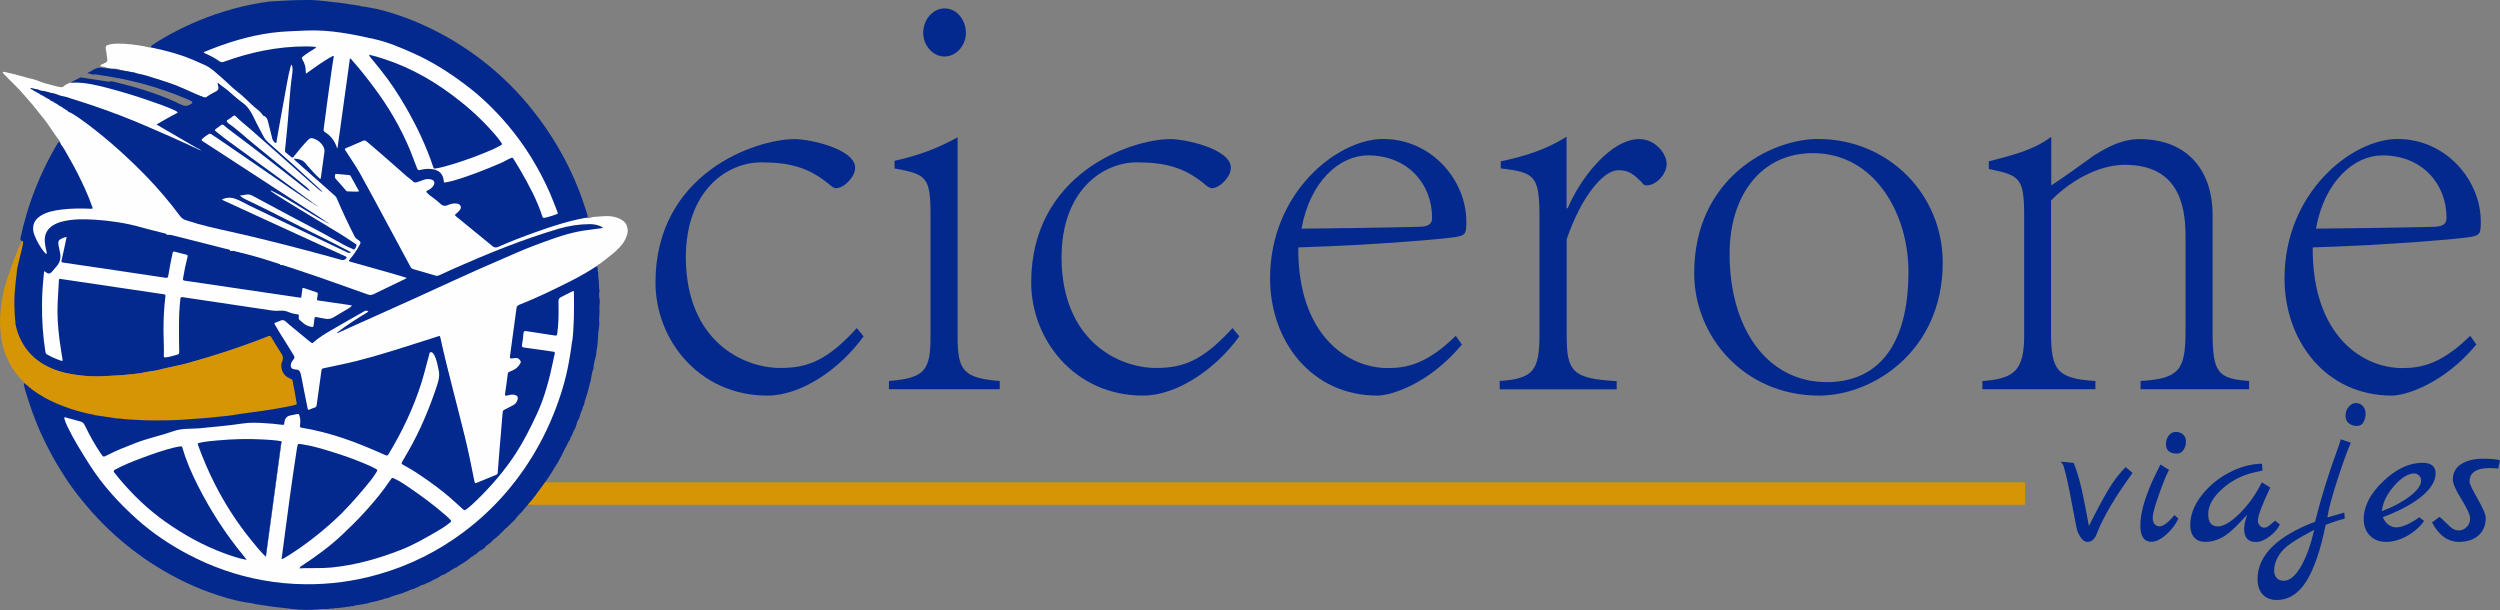 <?xml version="1.0" encoding="UTF-8"?>
<svg id="Layer_2" data-name="Layer 2" xmlns="http://www.w3.org/2000/svg" viewBox="0 0 222.51 54.3">
  <rect x="0" y="0" width="222.51" height="54.3" fill="#808080" stroke="none"/>
  <defs>
    <style>
      .cls-1 {
        fill: #c1d6f6;
      }

      .cls-1, .cls-2, .cls-3, .cls-4, .cls-5, .cls-6, .cls-7, .cls-8 {
        stroke-width: 0px;
      }

      .cls-2 {
        fill: #7e8da8;
      }

      .cls-3 {
        fill: #d69505;
      }

      .cls-4 {
        fill: #fdfefd;
      }

      .cls-5 {
        fill: #04298e;
      }

      .cls-9 {
        isolation: isolate;
      }

      .cls-6 {
        fill: #8388a2;
      }

      .cls-10 {
        fill: none;
        stroke: #d69505;
        stroke-miterlimit: 10;
        stroke-width: 2px;
      }

      .cls-7 {
        fill: #385693;
      }

      .cls-8 {
        fill: #fefefe;
      }
    </style>
  </defs>
  <g id="Layer_3" data-name="Layer 3">
    <g>
      <path class="cls-5" d="M76.86,29.94c-2.1,2.92-5.56,5.27-8.56,5.27-6.11,0-9.96-5-9.96-10.06,0-9.7,8.86-12.77,12.41-12.77,1.35,0,5.36.89,5.36,2.55,0,.83-1,1.82-1.7,1.82-.2,0-.4-.16-.7-.42-1.75-1.41-3.4-1.88-5.96-1.88-3,0-6.71,2.45-6.71,8.5.05,7.46,5.15,9.8,8.41,9.8,2.4,0,4.15-.63,6.81-3.55l.6.73Z"/>
      <path class="cls-5" d="M79.12,33.91c3.2-.26,3.7-.94,3.7-3.96v-10.84c0-3.34-.35-3.6-3.2-4.12v-.68c2.1-.47,3.7-1.04,5.61-2.09v17.73c0,3.02.5,3.7,3.75,3.96v.73h-9.86v-.73ZM85.97,2.94c0,1.09-.85,2.09-1.9,2.09s-1.9-.99-1.9-2.09c0-1.25.9-2.19,1.9-2.19,1.15,0,1.9,1.09,1.9,2.19Z"/>
      <path class="cls-5" d="M110.3,29.94c-2.1,2.92-5.56,5.27-8.56,5.27-6.11,0-9.96-5-9.96-10.06,0-9.7,8.86-12.77,12.41-12.77,1.35,0,5.36.89,5.36,2.55,0,.83-1,1.82-1.7,1.82-.2,0-.4-.16-.7-.42-1.75-1.41-3.4-1.88-5.96-1.88-3,0-6.71,2.45-6.71,8.5.05,7.46,5.15,9.8,8.41,9.8,2.4,0,4.15-.63,6.81-3.55l.6.73Z"/>
      <path class="cls-5" d="M130.11,30.67c-2.95,3.55-6.36,4.54-7.51,4.54-5.91,0-9.56-4.9-9.56-10.43,0-7.66,6.01-12.41,10.06-12.41,4.3,0,7.41,3.65,7.41,7.35,0,1.04-.05,1.2-.85,1.36-.8.16-7.21.73-14.11.94-.05,7.92,4.5,10.74,7.96,10.74,1.7,0,3.5-.36,6.06-2.87l.55.78ZM115.85,20.35c1.15,0,8.21-.1,10.36-.16,1.25,0,1.25-.52,1.25-.83,0-2.92-2.1-5.53-5.71-5.53-2.5,0-5.15,2.29-5.91,6.52Z"/>
      <path class="cls-5" d="M133.47,33.91c3.05-.21,3.55-.94,3.55-4.22v-10.22c0-3.81-.35-4.12-3.45-4.48v-.63c2.05-.42,4.05-1.04,5.86-2.19v6.36h.1c1.2-2.82,3.9-6.15,6.36-6.15,1.5,0,2.45,1.36,2.45,2.19,0,.99-1,1.93-1.75,1.93-.2,0-.35-.05-.45-.26-.75-.73-1.15-1.09-2.1-1.09-1.35,0-3.3,2.35-4.6,6.15v8.5c0,3.23.45,3.91,4.45,4.12v.73h-10.41v-.73Z"/>
      <path class="cls-5" d="M172.91,23.38c0,7.87-6.21,11.83-11.01,11.83-6.61,0-11.11-5.21-11.11-10.9,0-8.45,6.81-11.94,11.01-11.94,6.31,0,11.11,4.95,11.11,11ZM153.94,22.59c0,6.67,3.35,11.42,8.66,11.42,4.2,0,7.26-2.82,7.26-9.85,0-5.06-2.95-10.53-8.51-10.53-4.6,0-7.41,3.75-7.41,8.97Z"/>
      <path class="cls-5" d="M176.46,33.91c2.9-.21,3.7-.99,3.7-4.12v-10.48c0-3.49-.35-3.7-3.15-4.27v-.68c2-.52,4-.99,5.56-2.19v4.33c1-.63,2.25-1.56,3.8-2.66,1.4-.89,2.65-1.46,4.05-1.46,4.15,0,6.51,2.66,6.51,6.78v10.37c0,3.65.45,4.17,3.25,4.38v.73h-9.66v-.73c3.4-.21,4-.94,4-4.38v-8.55c0-2.97-.8-6.31-5.41-6.31-2.45,0-5,1.56-6.56,3.18v11.73c0,3.34.5,4.12,3.95,4.33v.73h-10.06v-.73Z"/>
      <path class="cls-5" d="M220.4,30.67c-2.95,3.55-6.36,4.54-7.51,4.54-5.91,0-9.56-4.9-9.56-10.43,0-7.66,6.01-12.41,10.06-12.41,4.3,0,7.41,3.65,7.41,7.35,0,1.04-.05,1.2-.85,1.36-.8.16-7.21.73-14.11.94-.05,7.92,4.5,10.74,7.96,10.74,1.7,0,3.5-.36,6.06-2.87l.55.78ZM206.14,20.35c1.15,0,8.21-.1,10.36-.16,1.25,0,1.25-.52,1.25-.83,0-2.92-2.1-5.53-5.71-5.53-2.5,0-5.15,2.29-5.91,6.52Z"/>
    </g>
    <g>
      <g class="cls-9">
        <path class="cls-5" d="M189.21,41.59l.6.5c-1.57,2.16-2.64,3.97-3.19,5.42-.19.48-.46.72-.82.72-.22,0-.42-.12-.59-.37-.17-.25-.28-.47-.34-.68-.05-.2-.14-.63-.26-1.29-.12-.66-.25-1.34-.39-2.05-.14-.71-.26-1.24-.35-1.6s-.15-.58-.18-.7c-.03-.11-.08-.21-.15-.29-.07-.08-.11-.13-.12-.16l1.15.11c.34.88.61,1.83.82,2.86.05.21.13.63.25,1.27.12.64.21,1.13.28,1.49.65-1.31,1.22-2.38,1.71-3.2.49-.82,1.01-1.51,1.57-2.05Z"/>
        <path class="cls-5" d="M193.54,45.84l.35.32c-.28.57-.66,1.05-1.13,1.46-.47.4-.89.6-1.27.6-.66,0-.99-.48-.99-1.45,0-1.2.47-2.76,1.42-4.69.21-.42.34-.67.37-.74l.76.48c-.25.47-.55,1.22-.91,2.24-.36,1.03-.54,1.69-.54,1.98s.06.5.18.62c.12.12.26.19.43.19.32,0,.76-.33,1.33-1ZM193.77,40.37c-.66,0-.99-.28-.99-.83,0-.31.08-.57.25-.78.17-.21.38-.32.64-.32s.47.08.64.24c.17.16.25.37.25.63s-.07.5-.21.72c-.14.22-.33.33-.57.33Z"/>
        <path class="cls-5" d="M202.51,46.36l.41.32c-.17.37-.47.72-.91,1.06-.44.33-.85.5-1.22.5-.7,0-1.05-.38-1.05-1.15,0-.36.09-.79.27-1.28l-.66.7c-.64.68-1.19,1.14-1.66,1.37-.47.24-.93.35-1.38.35s-.79-.13-1.02-.4c-.23-.27-.35-.63-.35-1.1,0-.87.32-1.72.96-2.57.64-.85,1.45-1.54,2.45-2.07.99-.53,1.99-.8,2.98-.82l.04.61-.75.17c-1.08.25-2.03.74-2.85,1.48-.82.74-1.23,1.48-1.23,2.22s.28,1.1.85,1.1c.53,0,1.19-.39,1.97-1.17.78-.78,1.43-1.69,1.95-2.75l.75.46c-.73,1.55-1.1,2.53-1.1,2.95,0,.17.06.32.17.44.11.12.22.18.34.18s.19,0,.22-.02c.04-.01.07-.03.11-.05.04-.02.08-.05.13-.08.05-.04.1-.07.14-.11.04-.04.11-.09.2-.17.09-.07.17-.14.23-.19Z"/>
        <path class="cls-5" d="M208.65,45.62c.02.22.04.4.04.54-.63.16-1.19.35-1.7.56-.44,2.2-1.01,3.86-1.7,4.99-.7,1.13-1.59,1.69-2.66,1.69-.53,0-.95-.17-1.25-.5-.3-.33-.45-.79-.45-1.37,0-1.05.44-2.01,1.31-2.87.88-.86,2.15-1.6,3.81-2.22.53-2.11,1.17-4.19,1.92-6.23.22-.62.35-.99.37-1.11l.89.3c-.33.77-.74,1.9-1.22,3.39-.48,1.5-.77,2.58-.86,3.26l1.51-.43ZM205.97,47.16c-1.48.77-2.41,1.37-2.8,1.82-.51.58-.76,1.19-.76,1.82,0,.27.08.49.23.65.15.16.36.24.62.24.53,0,1.04-.42,1.53-1.27.49-.85.88-1.93,1.18-3.26ZM210.55,36.81c0,.27-.06.52-.19.75-.12.24-.33.35-.6.35s-.51-.08-.71-.24c-.2-.16-.29-.39-.29-.68s.09-.55.28-.78c.19-.23.41-.34.65-.34s.45.09.61.27c.17.18.25.4.25.67Z"/>
      </g>
      <g class="cls-9">
        <path class="cls-5" d="M215.34,46.04l.41.33c-.37.53-.87.97-1.51,1.33-.64.35-1.26.53-1.86.53s-1.09-.19-1.45-.56c-.37-.37-.55-.86-.55-1.47,0-1.14.58-2.26,1.73-3.36,1.15-1.1,2.32-1.65,3.5-1.65.78,0,1.17.32,1.17.96s-.41,1.34-1.23,2.02c-.82.68-1.98,1.3-3.47,1.86.11.28.27.51.5.67.22.16.46.24.69.24.51,0,1.2-.3,2.08-.91ZM211.99,45.49c.96-.35,1.78-.78,2.47-1.3.69-.52,1.03-1,1.03-1.43,0-.16-.06-.3-.18-.43-.12-.12-.25-.19-.41-.19-.56,0-1.16.36-1.8,1.09-.64.72-1.01,1.47-1.11,2.25Z"/>
      </g>
      <g class="cls-9">
        <path class="cls-5" d="M222.51,40.98l-.16.72c-.2-.02-.46-.04-.78-.04-1.18,0-1.77.41-1.77,1.22,0,.17.24.68.72,1.52.48.84.72,1.4.72,1.69,0,.67-.22,1.19-.65,1.57-.43.38-1.01.57-1.73.57-.99,0-1.79-.58-2.4-1.73l.67-.5c.17.14.34.3.53.49.19.19.33.32.43.4.22.21.47.32.75.32s.51-.1.71-.31c.2-.2.3-.46.3-.76s-.26-.87-.77-1.7c-.51-.83-.77-1.41-.77-1.74,0-.61.25-1.07.74-1.39.49-.32,1.14-.48,1.93-.48s1.31.05,1.53.15Z"/>
      </g>
    </g>
    <line class="cls-10" x1="24.43" y1="43.93" x2="180.24" y2="43.93"/>
  </g>
  <g id="Layer_1-2" data-name="Layer 1">
    <path class="cls-5" d="M30.04.22l1.91.28c.24.08.5.1.75.14,1.08.17,2.13.48,3.16.85,1.04.37,2.05.82,3.03,1.32.98.5,1.92,1.07,2.84,1.7,1.52,1.04,2.92,2.24,4.2,3.59.72.76,1.39,1.57,2.02,2.41.83,1.11,1.57,2.27,2.23,3.5.45.84.85,1.7,1.21,2.58.33.82.62,1.65.88,2.5.04.14.07.27-.08.35-1.66.31-3.26.83-4.85,1.41-.99.36-1.98.73-2.94,1.17-.25.11-.46.09-.67-.08-.9-.74-1.8-1.47-2.7-2.21-.17-.14-.35-.27-.5-.42-.14-.13-.14-.23,0-.35.11-.09.21-.19.29-.3.15-.2.08-.38-.16-.44-.14-.03-.27-.03-.41,0-.1.02-.21.04-.31.09-.34.17-.63.1-.89-.18-.27-.29-.62-.48-.92-.74-.06-.06-.13-.11-.18-.18-.12-.15-.1-.25.06-.35.15-.09.3-.18.41-.32.08-.1.17-.21.11-.35-.06-.15-.2-.18-.35-.18-.29,0-.55.07-.81.19-.1.04-.2.08-.31.1-.14.01-.27,0-.39-.1-.81-.66-1.57-1.37-2.37-2.05-.57-.49-1.12-.99-1.7-1.46-.11-.09-.21-.1-.35-.05-.42.16-.83.34-1.24.53-.22.1-.22.15-.09.37.42.7.92,1.36,1.31,2.08.63,1.17,1.26,2.34,1.89,3.51.46.86.93,1.72,1.4,2.58.35.64.69,1.28,1.03,1.92.06.11.14.2.26.23.64.17,1.26.38,1.89.56.13.04.25.03.36-.03,1.29-.61,2.59-1.17,3.9-1.71.78-.32,1.57-.63,2.35-.94.9-.34,1.81-.66,2.72-.98.79-.27,1.59-.54,2.41-.7.85-.17,1.71-.31,2.58-.15.17.03.33.09.49.16.07.03.15.08.14.17,0,.1-.1.12-.17.14-.26.05-.52.08-.78.11-1.09.12-2.15.38-3.19.72-1.57.52-3.09,1.16-4.61,1.81-2.4,1.02-4.76,2.11-7.13,3.19-.92.42-1.83.84-2.75,1.25-1.57.71-3.14,1.4-4.71,2.12-.06.03-.12.05-.18.08-.06.03-.13.04-.18-.03-.05-.07,0-.13.06-.17.24-.19.47-.38.72-.55.57-.39,1.15-.77,1.74-1.13-.14.04-.26.11-.38.18-1.1.62-2.21,1.23-3.27,1.91-.3.19-.6.38-.87.62-.14.13-.25.12-.4,0-.71-.57-1.42-1.15-2.12-1.74-.24-.2-.61-.19-.84.02-.08.07-.04.15,0,.22.11.2.23.39.35.58.39.59.75,1.2,1.13,1.79.04.07.07.14.11.21.1.16.09.31-.03.46-.08.1-.16.22-.2.35-.06.21.05.4.25.38.35-.03.56.25.63.56.05.23.09.46.13.69.12.67.27,1.34.39,2.01.06.32.09.32.38.24.25-.07.35-.21.38-.48.11-.91.24-1.82.37-2.73.04-.32.05-.32.35-.4.91-.22,1.82-.39,2.73-.6.72-.17,1.43-.4,2.14-.6,1.21-.33,2.4-.74,3.6-1.12.52-.17,1.04-.33,1.56-.49.26-.08.33-.02.39.26.16.78.36,1.56.55,2.33.31,1.24.62,2.47.94,3.71.25.96.5,1.92.72,2.88.27,1.18.53,2.37.76,3.56.05.27.09.3.33.2.48-.2.96-.42,1.44-.6.11-.04.15-.13.17-.24.05-.34.06-.68.09-1.02.02-.28.03-.56.06-.83.06-.6.1-1.21.15-1.81.05-.54.11-1.08.13-1.63,0-.17.13-.25.25-.31.23-.11.45-.22.68-.34.18-.1.31-.23.38-.42.06-.17.01-.29-.16-.35-.17-.07-.34-.03-.51.01-.43.1-.47.06-.41-.39.07-.49.14-.98.2-1.48.03-.22.1-.36.32-.43.29-.1.55-.25.73-.51.06-.09.14-.18.08-.3-.07-.13-.18-.19-.33-.18-.12,0-.24.03-.36.03-.19,0-.23-.06-.22-.25,0-.05.01-.1.02-.15.18-1.35.37-2.7.55-4.06.03-.26.14-.42.38-.52,1.15-.43,2.26-.98,3.36-1.51,1.01-.48,2-.99,2.96-1.58.17-.1.32-.26.54-.27.12.06.13.19.16.31-.03.12,0,.24.04.35-.02.11,0,.21,0,.32.03.22.06.45.06.67.02.18-.03.36.05.53,0,.02,0,.04,0,.06-.06.27-.04.54.01.81.02.08.02.16.01.24-.04.28-.04.55-.02.83,0,.28-.05.56-.03.84,0,.09.02.18.01.28,0,.19-.06.37-.07.57-.06.28-.02.57-.06.85-.01.23-.04.46-.07.69-.03.08-.06.17-.05.26,0,.14-.03.27-.05.41-.06.3-.17.59-.2.9,0,.09-.02.17-.02.26-.02.06-.05.12-.07.19-.11.28-.1.6-.18.88-.09.3-.16.62-.24.92-.01.04-.03.08-.03.12-.09.28-.19.56-.27.85-.02.06-.02.11-.02.16,0,.02,0,.04-.01.06-.11.14-.15.31-.18.48,0,.02-.02.03-.03.05-.1.16-.12.36-.2.53,0,.03-.02.06-.02.08,0,.11-.09.17-.13.26-.09.17-.1.37-.19.53v.06c-.09.23-.24.42-.3.66,0,.02-.01.04-.02.05-.08.12-.17.25-.19.41,0,.02-.01.04-.02.05-.14.16-.22.36-.31.55,0,.02-.01.03-.02.05-.16.22-.24.49-.38.72,0,.02-.01.04-.01.05-.13.21-.24.44-.36.65-.11.2-.26.38-.37.58,0,.02-.01.03-.02.05-.15.24-.3.49-.46.72-.31.46-.65.89-.97,1.34,0,.02-.02.03-.03.04-.07.13-.16.24-.27.34-.1.21-.28.35-.43.53-.06.07-.1.16-.17.22-.01.01-.02.03-.03.04-.12.1-.22.23-.31.36,0,.01-.02.03-.03.04-.11.16-.28.26-.4.42,0,.01-.02.03-.03.04-.08.08-.17.16-.22.27-.04.06-.09.09-.13.15-.22.17-.39.41-.61.58-.01.01-.02.03-.03.04-.11.06-.2.15-.28.25-.01.01-.02.02-.03.04-.13.12-.28.23-.38.38-.02.02-.03.04-.05.05-.07.02-.13.06-.16.14-.03.05-.09.07-.14.1-.24.17-.41.42-.67.58-.1.06-.2.11-.23.23-.11.1-.23.19-.35.26-.1.03-.19.1-.28.16-.08.09-.15.19-.27.22-.05.03-.09.07-.13.11-.02.02-.04.03-.06.04-.16.06-.29.18-.42.3-.08.08-.19.13-.28.2-.21.12-.41.26-.62.38-.03.03-.05.07-.09.09-.18.06-.34.16-.5.26-.02.02-.04.03-.06.04-.06.02-.1.08-.15.11-.17.02-.26.2-.43.24-.22.04-.38.19-.57.3-.01.01-.03.02-.04.03-.14.05-.28.11-.4.19-.12.07-.24.11-.35.19-.12,0-.21.09-.31.12-.06.03-.11.08-.18.08-.24.03-.41.21-.63.27-.02,0-.03.01-.05.02-.08.03-.14.09-.22.1-.02,0-.03,0-.05.01-.15.05-.3.08-.43.17-.01,0-.03.02-.04.02-.12.03-.24.07-.35.13-.02.02-.04.03-.07.03-.44.14-.88.25-1.31.44-.02,0-.03,0-.05.01-.14.03-.28.04-.4.11-.03.01-.06.02-.1.03-.16.03-.31.07-.46.13-.03,0-.07.01-.1.02-.26.05-.52.1-.77.2-.02,0-.04,0-.05,0-.28.06-.55.09-.83.14-.02,0-.03,0-.05,0-.1.01-.2.04-.29.09-.04,0-.09.02-.13,0-.09-.03-.16.06-.25.05-.04-.01-.09,0-.13,0-.3.07-.61.08-.92.12-.02,0-.03,0-.05.01-.09-.02-.19-.02-.28.03-.02,0-.04,0-.05,0-.15,0-.31,0-.46.04-.02,0-.04,0-.06,0-.24.01-.47-.01-.71.02-.83.1-1.65.07-2.48-.03-.45-.05-.9-.12-1.35-.15l-1.84-.27c-.26-.09-.54-.11-.8-.15-1.14-.18-2.24-.52-3.32-.91-1.84-.67-3.58-1.56-5.24-2.65-1.49-.98-2.88-2.11-4.15-3.38-.68-.68-1.32-1.4-1.93-2.15-.53-.65-1.03-1.32-1.49-2.03-.92-1.41-1.72-2.89-2.39-4.45-.41-.97-.76-1.97-1.07-2.98-.08-.25-.15-.5-.21-.75-.02-.08-.04-.16.04-.22.08-.04.14,0,.21.06.35.28.69.57,1.07.8.57.34,1.15.64,1.76.9.47.2.94.36,1.43.51.12.13.27.09.42.1.39.11.77.23,1.17.28.02,0,.04.01.06.02.08.08.18.11.29.13.53.08,1.06.16,1.59.24.09.01.18.03.26-.03.02-.01.04-.01.06-.02.05,0,.1,0,.14,0,.47.11.96.09,1.44.12.51.03,1.02.07,1.53.04.24-.01.49-.02.73,0,.18.02.37,0,.55,0,.51,0,1.02-.03,1.53-.07.6-.05,1.21-.09,1.81-.14.64-.05,1.28-.11,1.92-.2.49-.07.99-.13,1.48-.21.53-.08,1.06-.16,1.59-.24.89-.13,1.78-.27,2.66-.45.06-.01.12-.03.17-.05.14-.04.18-.12.16-.28-.08-.51-.2-1.02-.28-1.53-.03-.19-.1-.33-.3-.42-.44-.2-.7-.56-.75-1.07-.02-.18,0-.35.07-.51.1-.23.08-.43-.05-.65-.27-.43-.54-.88-.82-1.31-.14-.22-.14-.22-.38-.12-1.19.46-2.39.89-3.6,1.29-1.13.37-2.27.71-3.41,1.03-.69.2-1.41.32-2.11.48-.28.07-.56.16-.85.2-.63.08-1.25.24-1.89.29-.5.04-.99.11-1.49.13-.59.02-1.19.06-1.78.07-.92.01-1.82-.11-2.71-.28-.42-.08-.83-.22-1.23-.38-.53-.21-1.02-.47-1.47-.83-.48-.38-.89-.82-1.21-1.35-.3-.5-.51-1.03-.66-1.6-.03-.1-.02-.21-.05-.31.08-.31.02-.63,0-.94-.01-.36-.02-.71-.03-1.07-.01-.47.05-.94.08-1.41.03-.43.04-.85.06-1.28.04-.49.21-.95.31-1.42.08-.36.19-.71.26-1.07.02-.08,0-.15-.07-.19-.05-.06-.03-.13-.02-.19.15-.7.32-1.39.53-2.08.45-1.54,1.04-3.03,1.75-4.47.31-.62.64-1.23,1-1.83.07-.12.16-.18.29-.12.18.21.34.43.48.67.49.87.99,1.74,1.42,2.65.35.74.68,1.48.96,2.25.01.03.02.06.03.09.08.26.03.33-.23.32-.85-.01-1.69-.03-2.54.08-.51.06-1.01.16-1.49.36-.24.1-.46.24-.65.42-.33.31-.41.73-.29,1.14.17.61.48,1.14.86,1.64.01.02.03.04.07.04.04-.06,0-.13-.01-.19-.06-.24-.09-.48-.09-.72-.02-.62.23-1.09.74-1.41.52-.33,1.09-.46,1.68-.52.96-.1,1.93-.05,2.89.04.66.06,1.31.17,1.97.27.41.06.8.19,1.2.29.43.11.86.22,1.29.32.44.11.86.25,1.3.35.67.15,1.33.32,2,.49.78.2,1.56.39,2.34.6.29.08.58.14.87.21,1.51.39,3.02.76,4.5,1.26,1.09.37,2.18.71,3.27,1.09,1.1.38,2.21.76,3.31,1.15.52.19,1.04.37,1.56.56.13.05.24.04.36-.02.54-.25,1.07-.51,1.61-.77.33-.16.66-.31.99-.48.05-.03.11-.04.16-.11-.25-.11-.51-.17-.76-.24-.78-.24-1.57-.46-2.36-.68-.53-.15-1.06-.31-1.59-.44-.26-.06-.29-.19-.12-.4.3-.37.58-.75.8-1.18.1-.2.1-.26-.09-.39-.3-.2-.43-.53-.57-.84-.45-.94-.91-1.87-1.31-2.84-.08-.19-.22-.31-.36-.43-.72-.64-1.44-1.27-2.16-1.9-.38-.33-.75-.67-1.12-1.02-.03-.03-.07-.07-.1-.1-.04-.05-.08-.11-.05-.18.03-.09.11-.08.18-.08.42,0,.75.19,1.02.52.29.35.61.68.93,1.01.05.05.1.13.18.1.07-.03.06-.11.07-.18.08-.6.15-1.2.25-1.79.08-.44-.08-.76-.4-1.02-.1-.09-.21-.16-.33-.21-.26-.12-.41-.1-.61.12-.37.39-.71.8-1.05,1.22-.36.45-.38.34-.68.09-.49-.41-.4-.31-.36-.88.07-.85.17-1.69.23-2.53.07-.88.13-1.77.21-2.65.04-.46.11-.92.16-1.38.01-.12.03-.23,0-.38-.12.3-.15.6-.21.89-.17.8-.32,1.61-.45,2.43-.09.59-.21,1.17-.31,1.76-.09.49-.17.98-.27,1.46-.04.2-.16.24-.31.11-.13-.11-.23-.26-.26-.43-.08-.41-.23-.81-.3-1.23-.03-.15-.11-.29-.15-.44-.01-.04-.04-.08-.07-.1-.33-.18-.5-.53-.79-.74-.57-.42-1.03-.98-1.59-1.42-.79-.62-1.49-1.34-2.25-1.99-.36-.31-.79-.5-1.22-.7-.78-.36-1.58-.65-2.39-.88-.6-.17-1.2-.32-1.81-.45-.19-.12-.19-.22-.01-.34,1.31-.85,2.69-1.57,4.13-2.16,1-.42,2.03-.76,3.07-1.05,1.06-.29,2.14-.5,3.23-.65C25.17.06,26.35-.01,27.54,0c.53,0,1.06.07,1.58.12.3.03.6.09.9.1h.01Z"/>
    <path class="cls-8" d="M55.76,20.06c.2.41.1.8-.08,1.19-.28.58-.73.99-1.2,1.38-.33.27-.67.52-1,.78-.12.1-.28.14-.38.28-.75.49-1.52.93-2.31,1.33-1.5.75-3,1.49-4.56,2.1-.14.06-.24.13-.26.31-.19,1.43-.38,2.85-.58,4.28-.02.18.02.22.18.19.11-.02.22-.03.34-.04.19-.01.31.1.41.25.08.13-.01.24-.08.34-.21.33-.53.51-.88.63-.11.04-.16.09-.17.22-.07.58-.15,1.17-.24,1.75-.02.15.01.18.15.16.21-.04.41-.11.63-.08.38.07.43.25.27.61-.08.18-.25.29-.41.37-.24.13-.48.25-.72.37-.09.05-.12.11-.13.22-.09,1.11-.19,2.21-.28,3.32-.06.68-.11,1.36-.16,2.04,0,.12-.05.16-.16.21-.56.22-1.11.46-1.66.68-.21.09-.21.08-.26-.14-.26-1.33-.53-2.65-.85-3.96-.34-1.4-.71-2.79-1.06-4.19-.39-1.54-.79-3.08-1.12-4.64-.03-.15-.09-.12-.18-.09-1.04.33-2.07.67-3.11.99-1.85.58-3.7,1.15-5.6,1.54-.5.1-1,.22-1.51.32-.12.02-.16.08-.18.2-.14,1.01-.28,2.03-.42,3.04-.02.15-.07.23-.21.27-.14.04-.28.09-.42.16-.11.05-.16.03-.18-.1-.12-.58-.24-1.16-.35-1.75-.08-.41-.15-.82-.24-1.22-.08-.4-.2-.49-.58-.51-.24-.02-.37-.18-.32-.44.03-.18.14-.33.25-.46.09-.1.09-.19.02-.31-.4-.68-.83-1.34-1.24-2-.16-.26-.31-.52-.46-.77-.06-.1-.04-.15.07-.18.15-.05.29-.1.43-.17.17-.08.32-.06.46.07.57.52,1.19.98,1.77,1.48.16.14.33.27.5.4.06.05.12.07.19,0,.52-.47,1.12-.82,1.72-1.17.94-.55,1.89-1.08,2.83-1.62.13-.07.23-.08.36.04-.97.59-1.92,1.18-2.81,1.88.05.06.09.01.12,0,2.21-.99,4.42-1.98,6.63-2.98,2.52-1.14,5.02-2.32,7.56-3.41,1.1-.47,2.18-.97,3.3-1.39,1.27-.47,2.54-.96,3.88-1.23.64-.13,1.29-.18,1.93-.28.09-.01.18-.03.31-.05-.39-.24-.78-.33-1.19-.33-.95,0-1.87.14-2.79.41-3.16.93-6.21,2.17-9.23,3.5-.47.21-.94.43-1.41.64-.11.05-.22.07-.34.03-.66-.2-1.32-.39-1.98-.58-.11-.03-.17-.09-.23-.19-.79-1.46-1.57-2.93-2.36-4.39-.72-1.33-1.43-2.67-2.17-3.99-.36-.64-.79-1.24-1.18-1.86-.17-.28-.23-.25.12-.4.45-.2.92-.39,1.37-.59.12-.05.2-.03.3.05,1.22,1.02,2.4,2.08,3.6,3.13.18.15.38.27.55.45.1.11.24.09.37.05.21-.07.42-.15.63-.22.19-.07.39-.06.58-.02.32.07.4.3.21.58-.13.19-.31.32-.5.4-.17.07-.12.14-.03.23.16.17.35.31.55.45.22.16.43.33.63.52.18.17.37.22.61.12.23-.1.47-.17.73-.16.08,0,.15.01.23.04.24.09.31.31.16.53-.1.14-.23.26-.36.36-.1.07-.11.12,0,.21,1.09.89,2.19,1.78,3.28,2.68.15.12.3.12.47.05,1.11-.5,2.24-.92,3.38-1.33,1.42-.51,2.85-.97,4.34-1.25.05,0,.09-.01.14-.02.22.12.41-.06.61-.07.69-.03,1.38-.18,2.07.05.38.13.72.31.92.7h0Z"/>
    <path class="cls-8" d="M50.92,30.35c-.24,1.92-.55,3.32-.99,4.68-.58,1.8-1.33,3.52-2.28,5.14-1.65,2.82-3.75,5.2-6.31,7.13-2.33,1.76-4.89,3.03-7.66,3.82-2.13.61-4.29.9-6.5.88-1.28-.01-2.55-.13-3.81-.36-2.31-.42-4.5-1.18-6.59-2.28-1.64-.86-3.18-1.89-4.58-3.14-1.61-1.44-3.07-3.03-4.25-4.89-.7-1.11-1.4-2.22-1.97-3.41-.1-.21-.19-.43-.25-.66-.03-.1,0-.14.1-.11.45.13.9.25,1.35.37.2.05.3.2.39.38.41.86.88,1.69,1.41,2.48.22.32.22.31.55.14.81-.42,1.66-.75,2.51-1.08,1.12-.44,2.29-.67,3.42-1.07.76-.27,1.53-.18,2.3-.25,1.29-.13,2.58-.24,3.86-.43.58-.09,1.15-.07,1.73-.04.6.03,1.19.08,1.78.16.12.02.17-.02.17-.14,0-.04.01-.07.02-.11.04-.33.22-.53.54-.59.2-.04.41-.08.61-.12.1-.02.14.01.17.11.1.3.11.6.06.9-.02.15.03.19.16.21,1.29.21,2.56.55,3.8.97,1.24.42,2.45.94,3.65,1.47.14.06.2.04.28-.1,1.22-2.02,2.23-4.14,2.94-6.41.24-.78.43-1.57.65-2.36.03-.11.02-.27.15-.29.16-.03.24.12.31.24.23.42.3.89.4,1.34.13.57-.04,1.09-.22,1.61-.66,1.95-1.46,3.84-2.48,5.62-.16.29-.34.57-.5.86-.14.24-.14.26.11.39.37.21.75.42,1.1.65,1.17.78,2.31,1.58,3.35,2.54.27.25.55.48.81.73.1.1.18.08.28.01.35-.25.66-.55.97-.85,1.28-1.25,2.45-2.6,3.44-4.12.72-1.11,1.31-2.29,1.87-3.49.7-1.51,1.12-3.11,1.46-4.74.05-.22.08-.44.14-.65.03-.14,0-.17-.13-.19-.87-.12-1.74-.26-2.61-.37-.16-.02-.19-.08-.17-.23.06-.34.1-.69.13-1.03.02-.18.07-.22.24-.2.85.14,1.7.25,2.55.39.16.03.2-.02.22-.18.11-.85.13-1.71.11-2.56-.02-.57-.01-.57.48-.81.25-.13.51-.25.76-.38.11-.06.13-.03.13.09.03,1.6,0,3.2-.14,4.31h0Z"/>
    <path class="cls-8" d="M5.4,12.81c-.02-.13-.07-.25-.15-.35-.37-.46-.68-.97-1.02-1.45-.36-.51-.78-.97-1.15-1.46-.3-.39-.64-.73-.95-1.11-.26-.31-.53-.6-.82-.88-.34-.32-.66-.66-.99-1-.03-.03-.09-.06-.06-.12.03-.06.09-.05.14-.04.61.13,1.21.28,1.8.46.35.11.72.16,1.07.29.34.13.69.27,1.03.34.38.09.75.23,1.14.27.05,0,.11,0,.15-.03.28-.22.58-.39.93-.41.02-.09.09-.1.17-.1.48.02.96.04,1.44.16.4.1.81.17,1.21.26.56.13,1.11.29,1.66.45,1.21.35,2.41.76,3.6,1.19.31.11.61.24.92.37.07.03.14.07.2.12.19.14.19.26-.01.37-.46.25-.91.51-1.37.77-.06.03-.14.04-.14.12,0,.09.09.11.14.15.86.5,1.72,1,2.58,1.49.16.09.31.21.47.3.06.03.12.07.12.15,0,.05-.04.07-.09.08-.07.03-.13,0-.19-.03-.98-.46-1.96-.9-2.95-1.33-1.51-.66-3.02-1.31-4.58-1.87-.99-.35-1.98-.69-2.97-1.01-.18-.06-.37-.1-.55-.17-.15-.07-.31-.11-.47-.14-.21-.07-.42-.1-.62-.19-.16-.12-.33-.16-.52-.14-.02,0-.04,0-.06-.02-.2-.08-.4-.12-.61-.15-.16-.06-.33-.05-.49-.12-.11-.05-.22-.05-.34-.08-.06-.02-.12-.05-.18-.07-.02-.01,0,0-.01,0h0c.23.12.47.23.68.38.06.1.15.14.26.14.18.12.38.22.57.33.06.12.16.19.29.17.13.06.24.15.37.22.11.15.25.26.43.28.02,0,.03.02.05.03.07.08.14.18.26.17.08.06.17.11.24.19.05.19.21.12.33.15.77.46,1.48,1.01,2.18,1.56.84.66,1.65,1.35,2.44,2.08,1.12,1.03,2.22,2.1,3.23,3.25.65.75,1.29,1.52,1.87,2.33.1.13.21.23.37.28.8.23,1.58.52,2.39.69.88.18,1.76.39,2.64.6.76.18,1.52.36,2.28.54.77.18,1.53.39,2.29.58.72.18,1.43.39,2.15.56.54.13,1.07.3,1.61.44.21.05.42.11.62.17.05.02.11.02.16-.01.06-.04.08-.09.02-.15-.05-.05-.11-.07-.17-.09-1.5-.69-2.99-1.38-4.49-2.06-1.27-.58-2.53-1.16-3.8-1.74-.73-.33-1.46-.67-2.2-1-.02,0-.04-.02-.06-.03-.08-.05-.18-.08-.16-.2.01-.12.11-.15.2-.18.35-.12.7-.07,1.04.04.4.13.76.35,1.14.54.68.34,1.37.66,2.06.99.77.37,1.55.74,2.33,1.11,1.1.52,2.19,1.05,3.29,1.57.37.18.75.34,1.12.54-1.02-.54-2.06-1.05-3.09-1.56-.56-.27-1.11-.55-1.66-.83-1.33-.66-2.65-1.35-3.99-1.99-.21-.1-.43-.18-.63-.31-.04-.02-.07-.04-.11-.07-.06-.06-.12-.11-.09-.21.03-.08.1-.1.17-.12.47-.13.89-.02,1.3.22,1.09.62,2.21,1.18,3.31,1.78,1.25.68,2.52,1.31,3.75,2.02.42.24.85.48,1.29.68.04.02.09.04.13.06.1.04.19.05.25-.07.06-.11,0-.19-.09-.25-.2-.15-.41-.29-.61-.42-1.02-.65-2.05-1.26-3.08-1.89-1.11-.67-2.22-1.34-3.31-2.04-.12-.07-.23-.15-.34-.24-.05-.04-.1-.1-.06-.18s.11-.07.17-.05c.19.07.36.16.54.25,1.06.59,2.1,1.23,3.13,1.88.32.2.65.4.97.59.09.07.2.12.3.18-.08-.05-.16-.09-.25-.14-.62-.39-1.25-.77-1.87-1.17-.76-.48-1.51-.98-2.26-1.46-1.34-.87-2.68-1.74-4.02-2.61-.9-.59-1.8-1.17-2.7-1.76-.24-.16-.25-.28-.04-.47.13-.12.28-.23.44-.32.15-.09.29-.09.44,0,.33.21.65.42.97.64,1.08.73,2.16,1.49,3.23,2.24,1.22.84,2.44,1.67,3.64,2.53.31.22.63.45.94.67.15.12.32.21.43.31-.09-.09-.24-.17-.38-.27-1.45-1.03-2.91-2.06-4.35-3.11-.89-.65-1.79-1.29-2.68-1.95-.51-.37-1.02-.74-1.5-1.15-.2-.17-.19-.27,0-.44.14-.12.31-.22.46-.32.09-.06.17-.05.25.01.62.49,1.26.97,1.89,1.44.51.38,1.02.76,1.51,1.16,1.17.95,2.39,1.81,3.55,2.77.16.13.33.26.5.39-1.05-.84-2.09-1.7-3.14-2.55-.97-.78-1.93-1.57-2.86-2.38-.32-.28-.64-.56-1-.78-.05-.03-.09-.07-.12-.11-.18-.18-.17-.31.04-.46.13-.09.25-.19.38-.28.15-.1.26-.11.39.02.89.85,1.87,1.58,2.76,2.42.61.57,1.25,1.11,1.87,1.67.87.79,1.75,1.56,2.61,2.36.06.05.12.1.18.15-.71-.65-1.43-1.29-2.15-1.94-.86-.77-1.71-1.54-2.58-2.3-.25-.22-.4-.51-.54-.8-.32-.66-.67-1.3-1.01-1.95-.16-.32-.46-.53-.73-.75-.32-.26-.65-.5-.95-.79-.3-.3-.68-.5-.98-.79-.04.03-.04.05-.04.07.09.31-.07.47-.31.6-.27.15-.54.3-.79.46-.11.07-.21.04-.31,0-.52-.18-1.01-.42-1.51-.64-.83-.38-1.69-.69-2.56-.96-.32-.1-.64-.2-.96-.29-.21-.07-.41-.12-.63-.15-.08-.03-.16-.04-.25-.06-.21-.1-.44-.13-.67-.15-.15-.05-.3-.06-.45-.09-.26-.04-.5-.16-.76-.19-.21-.02-.43.02-.64-.02-.08-.02-.16-.02-.21-.11-.12-.02-.25-.04-.37-.06-.05,0-.12,0-.13-.07,0-.07.06-.1.12-.12.12-.03.23-.11.34-.16.14-.07.17-.18.15-.32-.05-.26-.06-.53-.12-.79-.07-.34,0-.43.31-.5.25-.06.5-.08.76-.08.81,0,1.6.1,2.39.25.23.04.45.12.68.12,1.38.29,2.74.66,4.03,1.26.21.1.43.19.64.28.58.26,1.02.73,1.5,1.13.47.4.89.86,1.38,1.23.54.4.99.91,1.5,1.35.27.23.57.43.77.75,0,.01.02.03.04.04.42.14.41.54.51.88.11.39.2.79.3,1.19.01.04.03.08.05.12.07.1.14.25.26.23.11-.02.07-.19.09-.29.31-1.72.61-3.44.93-5.16.08-.46.18-.91.3-1.36.01-.05.03-.09.05-.15.07.06.09.13.1.2.03.18.03.36,0,.54-.24,1.64-.3,3.3-.46,4.95-.06.63-.12,1.26-.19,1.89-.01.12,0,.2.1.27.15.12.3.24.45.37.09.08.14.07.21-.02.42-.52.83-1.03,1.3-1.51.14-.14.27-.18.45-.12.38.12.68.35.89.71.09.16.13.33.1.52-.1.75-.21,1.5-.31,2.25-.02.16-.07.12-.15.05-.35-.32-.66-.68-.98-1.03-.06-.07-.13-.13-.18-.21-.27-.39-.66-.47-1.11-.5.1.17.24.26.36.37,1.11.99,2.22,1.98,3.33,2.96.08.07.12.14.16.24.48,1.15,1.02,2.27,1.58,3.38.09.18.26.25.4.36.12.1.15.17.07.32-.26.49-.56.95-.92,1.36-.1.11-.08.15.05.19,1.27.35,2.53.71,3.8,1.07.41.12.81.24,1.23.37-.14.12-.29.16-.42.23-.84.41-1.69.81-2.53,1.22-.17.09-.32.09-.51.03-1.4-.5-2.8-1-4.2-1.49-1.51-.52-3.03-1.02-4.55-1.51-1.05-.34-2.12-.62-3.2-.89-1.59-.4-3.17-.81-4.76-1.21-1.16-.3-2.34-.56-3.49-.89-1.36-.38-2.73-.58-4.13-.67-.95-.06-1.91-.07-2.84.16-.28.07-.55.17-.8.31-.57.34-.84.84-.78,1.53.02.24.06.47.12.7.03.11.07.22.03.36-.11-.05-.18-.14-.24-.22-.36-.45-.63-.95-.84-1.48-.27-.7-.06-1.33.56-1.71.57-.35,1.21-.47,1.86-.55.87-.11,1.75-.11,2.62-.07.21.01.14-.1.1-.2-.36-1.03-.82-2.01-1.31-2.98-.35-.7-.75-1.37-1.13-2.05-.12-.21-.27-.41-.41-.61h0Z"/>
    <path class="cls-3" d="M2.24,34.16c-.12-.18-.29-.31-.43-.47-.67-.75-1.17-1.61-1.47-2.58-.21-.69-.3-1.4-.33-2.13-.04-.97.1-1.93.28-2.87.11-.58.29-1.14.49-1.69.17-.48.33-.96.51-1.43.17-.46.36-.91.57-1.34.03-.07.06-.14.07-.21.15,0,.13.11.12.21-.05.38-.17.73-.25,1.1-.1.46-.24.91-.3,1.37-.01.34-.08.67-.11,1.01-.06.68-.13,1.36-.11,2.05.02.52.03,1.05.1,1.57,0,.04-.01.07,0,.11.11.55.29,1.07.56,1.56.49.91,1.19,1.59,2.08,2.08.76.42,1.58.67,2.42.81.64.11,1.28.17,1.92.19.48.01.97,0,1.45-.05.41-.04.82-.03,1.22-.07.68-.08,1.36-.11,2.02-.27.32-.08.66-.08.99-.17.74-.19,1.5-.33,2.24-.51.71-.18,1.42-.39,2.13-.6.89-.27,1.78-.55,2.66-.85.94-.33,1.89-.66,2.81-1.05.13-.06.2-.04.27.09.29.49.59.98.9,1.46.16.24.17.48.06.71-.24.48.09,1.22.54,1.42.09.04.17.08.26.12.17.08.15.28.18.43.09.42.16.84.23,1.26.03.16.06.32.09.48.02.1-.05.11-.13.13-.4.12-.81.18-1.22.26-.55.1-1.1.19-1.65.27-.63.1-1.27.17-1.9.26-.39.06-.78.13-1.17.18-.33.04-.66.07-.98.1-.38.04-.75.08-1.13.11-.37.03-.74.06-1.11.08-.42.03-.84.07-1.27.09-.33.02-.66.02-.99.03-.44,0-.88,0-1.31.01-.2,0-.41,0-.61-.01-.79-.05-1.58-.05-2.37-.17-.06.03-.12.01-.18,0l-1.94-.29c-.06,0-.12-.02-.17-.06-.4-.04-.78-.18-1.18-.26-.14-.06-.3-.06-.43-.13-.37-.09-.73-.24-1.09-.37-.3-.11-.59-.24-.88-.37-.48-.22-.94-.48-1.39-.77-.34-.23-.67-.47-.97-.76-.02-.02-.06-.03-.1-.04h0Z"/>
    <path class="cls-8" d="M27.23,6.6c-.02-.35-.02-.68-.16-.99-.03-.07-.06-.14-.1-.2-.15-.27-.15-.27.08-.45.26-.2.54-.39.83-.55.09-.05.18-.11.27-.23-.32-.04-.62-.05-.91-.05-2.52,0-4.95.51-7.32,1.37-.16.06-.27.04-.41-.06-.4-.29-.83-.5-1.28-.7-.03-.01-.06-.03-.1-.05.04-.09.12-.09.18-.12,1.89-.78,3.84-1.38,5.87-1.65,1.02-.14,2.04-.15,3.07-.2,2.07-.09,4.08.31,6.07.76,1.22.27,2.38.77,3.52,1.28,1.65.74,3.17,1.71,4.62,2.81,1.39,1.04,2.62,2.25,3.75,3.58,1.53,1.81,2.76,3.83,3.73,6.02.25.57.46,1.16.69,1.74.03.08.02.11-.05.14-.37.13-.73.26-1.11.34-.09.02-.16,0-.19-.1-.47-1.47-1.2-2.81-1.96-4.13-.2-.35-.42-.69-.63-1.04-.06-.1-.12-.09-.2-.06-.31.12-.58.31-.89.44-1.42.61-2.84,1.18-4.32,1.6-.21.06-.43.09-.65.14-.07.01-.13.01-.13-.09-.07-.9-.71-1.13-1.41-1.12-.25,0-.49.05-.73.1-.12.03-.18-.01-.23-.13-.22-.53-.4-1.07-.62-1.61-.83-1.99-1.9-3.84-3.18-5.55-.65-.87-1.31-1.72-2.03-2.52-.04-.04-.07-.13-.13-.1-.06.02-.04.11-.05.17-.35,2.55-.7,5.1-1.06,7.65,0,.06-.01.11-.05.17-.03-.08-.05-.15-.08-.23-.2-.52-.53-.92-.99-1.21-.12-.08-.15-.15-.13-.3.24-1.77.46-3.54.72-5.31.05-.34.11-.69.16-1.03,0-.05.05-.1,0-.14-.04-.03-.09.01-.13.03-.44.23-.86.51-1.27.79-.35.24-.7.49-1.06.75h0Z"/>
    <path class="cls-8" d="M31.3,27.21c-.08.12-.18.19-.28.24-.44.27-.89.53-1.33.79-.23.14-.47.18-.72.13-.27-.05-.54-.09-.81-.15-.12-.02-.16.01-.17.13-.02.21-.06.42-.08.63-.01.1-.05.14-.15.12-.29-.05-.55-.15-.78-.35-.07-.06-.14-.14-.22-.19-.15-.1-.21-.22-.17-.4.03-.12,0-.18-.14-.19-.29-.03-.56-.1-.83-.22-.28-.12-.59-.11-.88-.09-.19.01-.38,0-.57-.03-2.63-.39-5.27-.78-7.9-1.18-.15-.02-.2,0-.22.17-.09.8-.12,1.61-.12,2.41,0,.76,0,1.52.02,2.29,0,.15-.04.21-.19.25-.34.09-.67.21-1.03.24-.1,0-.16,0-.15-.13.03-.76-.03-1.52-.03-2.29,0-1.01.05-2.01.17-3.01.02-.15-.03-.17-.15-.19-3.05-.45-6.11-.9-9.16-1.36-.14-.02-.17,0-.17.15-.03.65-.08,1.3-.11,1.95-.05,1.07.02,2.13.15,3.19.08.61.18,1.23.28,1.84.02.13.03.2-.14.14-.43-.14-.84-.33-1.23-.55-.09-.05-.14-.13-.15-.23-.22-1.39-.31-2.78-.3-4.19,0-.94.07-1.88.17-2.82,0-.05-.01-.13.04-.15.06-.03.09.04.13.07.2.16.38.15.54-.04.15-.18.3-.36.45-.53.27-.32.35-.69.29-1.09-.04-.24-.1-.48-.15-.73-.06-.37,0-.49.33-.63.12-.05.24-.11.39-.11-.09.41-.17.82-.26,1.22-.06.28-.12.57-.19.85-.04.14,0,.18.14.2,1.54.22,3.07.45,4.61.68s2.99.44,4.48.67c.18.03.24,0,.27-.2.1-.67.24-1.33.38-1.99.03-.13.07-.17.2-.13.32.09.65.18.97.25.17.03.2.1.15.26-.16.62-.29,1.24-.39,1.87-.02.13,0,.18.14.2,3.37.49,6.75.99,10.12,1.49.3.05.25.06.29-.22.03-.17.05-.34.07-.52,0-.1.05-.12.14-.09.38.13.76.26,1.14.38.09.03.1.08.09.17-.02.13-.03.26-.06.39-.03.12.02.16.13.17.95.13,1.89.27,2.84.41.03,0,.06.01.11.02h0Z"/>
    <path class="cls-4" d="M31.96,17.04c-.38.04-.71,0-1.05-.01-.07,0-.1-.06-.14-.1-.29-.33-.58-.68-.88-1-.11-.12-.09-.24-.06-.38.01-.08.07-.07.12-.07.37.04.75.07,1.12.1.06,0,.1.02.13.07.25.45.5.9.76,1.38Z"/>
    <path class="cls-5" d="M28.87,19.69c-.68-.36-1.33-.78-1.99-1.17-.86-.51-1.69-1.06-2.6-1.49-.06-.03-.11-.07-.22-.05.18.12.32.23.48.33,1.45.93,2.93,1.8,4.39,2.69.89.54,1.79,1.07,2.65,1.67.06.04.17.07.15.16-.03.13-.09.26-.18.36-.04.05-.09,0-.13-.02-.55-.21-1.06-.51-1.58-.8-1.31-.74-2.66-1.43-3.99-2.14-1.13-.61-2.27-1.21-3.4-1.82-.2-.1-.39-.13-.6-.08-.15.04-.3.04-.49.07.15.18.33.26.51.35,2.26,1.07,4.47,2.24,6.71,3.34.82.4,1.63.82,2.44,1.24.07.04.14.08.22.13-.13.08-.24.05-.34,0-.65-.31-1.3-.62-1.95-.93-2.24-1.07-4.49-2.14-6.73-3.22-.41-.2-.8-.44-1.23-.6-.4-.15-.81-.17-1.25.06.13.06.24.12.34.16,2.37,1.09,4.73,2.17,7.1,3.26,1.19.54,2.38,1.09,3.57,1.63.14.06.13.11.03.21-.12.12-.23.14-.4.1-1.07-.3-2.13-.59-3.2-.87-1.1-.29-2.21-.58-3.32-.85-1.08-.27-2.17-.53-3.26-.77-1.37-.3-2.74-.6-4.08-1.05-.21-.07-.37-.19-.51-.38-.93-1.25-1.93-2.43-3.01-3.54-1.62-1.66-3.34-3.21-5.18-4.6-.48-.36-.96-.71-1.48-1.01-.11-.06-.25-.08-.33-.2-.08-.04-.16-.08-.22-.15-.11-.03-.19-.11-.28-.18h-.01s-.01-.01-.01-.01c-.16-.07-.31-.17-.44-.28-.13-.04-.24-.14-.36-.21-.12-.04-.23-.08-.31-.19-.2-.09-.38-.19-.56-.32-.1-.04-.2-.07-.28-.15-.22-.15-.48-.24-.7-.41-.06-.01-.11-.05-.14-.1.07-.06.13-.02.19,0,.07.01.13.03.2.04.12.06.25.02.36.09.15.09.31.08.47.11.21.05.43.1.64.17h0c.19.05.38.06.56.15.2.09.4.14.62.17.17.04.34.08.49.15.65.21,1.31.41,1.96.63,1.72.58,3.41,1.23,5.08,1.96,1.2.52,2.4,1.04,3.58,1.59.19.09.37.19.57.26.13.03.25.1.37.15-.1-.05-.21-.08-.29-.17-1.18-.69-2.36-1.38-3.57-2.08.64-.36,1.25-.73,1.89-1.05-.06-.11-.17-.16-.27-.21-.79-.36-1.62-.64-2.44-.92-1.15-.4-2.32-.75-3.5-1.06-.95-.25-1.91-.48-2.9-.49-.06,0-.12,0-.18.01-.07,0-.14,0-.25-.01.31-.16.58-.3.85-.44.06-.03.12,0,.17,0,.79.12,1.59.24,2.38.36.17-.07.34-.02.51.02,1.15.28,2.29.59,3.41.98.87.3,1.72.64,2.54,1.05.29.15.58.13.85-.06.05-.04.13-.06.13-.14,0-.08-.07-.11-.13-.14-.13-.07-.27-.14-.41-.19-1.22-.51-2.47-.95-3.75-1.3-.88-.24-1.77-.44-2.67-.6-.46-.08-.93-.16-1.39-.23-.16-.03-.32-.05-.48-.02-.06.01-.13,0-.18-.06l-.33-.05c.09-.1.19-.12.28-.17.37-.25.76-.43,1.21-.29.06.02.12,0,.18,0,.07,0,.14.01.21.02.48.05.95.12,1.42.21.15.03.3.05.45.08.22.07.46.05.67.16.08.02.16.03.24.05.23.05.45.1.67.17.64.2,1.28.4,1.92.61.89.29,1.73.72,2.59,1.08.18.08.37.14.55.21.06.02.12.05.19,0,.27-.22.59-.37.9-.54.16-.09.22-.19.17-.37-.03-.12-.04-.24-.06-.41.15.13.27.25.41.34.64.42,1.16,1.01,1.79,1.45.47.33.77.8,1.02,1.33.28.61.61,1.19.92,1.78.09.17.22.3.35.42,1.59,1.4,3.16,2.82,4.71,4.27.05.05.1.11.14.18-.29-.18-.54-.41-.8-.64-1.88-1.66-3.75-3.33-5.63-4.98-.44-.38-.9-.74-1.31-1.15-.08-.08-.15-.07-.23,0-.16.12-.31.25-.49.34-.08.04-.09.09-.04.16.04.06.08.11.13.15.82.56,1.54,1.26,2.31,1.88,1.44,1.18,2.89,2.36,4.33,3.54.22.18.46.34.63.62-.29-.13-.52-.32-.74-.5-2.05-1.61-4.09-3.22-6.18-4.77-.27-.2-.53-.41-.78-.62-.08-.06-.13-.08-.22-.01-.16.12-.32.24-.48.35-.11.07-.1.14,0,.21.37.29.74.59,1.12.87,1.14.84,2.29,1.67,3.43,2.5,1.32.96,2.64,1.93,3.95,2.89.02.01.04.03.06.04,0,.06-.03.05-.07.03-.64-.43-1.28-.86-1.92-1.3-2.16-1.48-4.32-2.96-6.48-4.45-.16-.11-.34-.21-.5-.33-.08-.05-.15-.05-.23,0-.2.11-.38.25-.55.41-.1.09-.1.14.02.22.66.42,1.31.86,1.97,1.28,1.53,1,3.06,1.99,4.59,2.99,1.26.82,2.52,1.64,3.78,2.45.19.12.37.25.55.37,0,.07-.03.05-.07.03h0Z"/>
    <path class="cls-5" d="M26.67,50.57c.04-.13.14-.19.23-.24,1.26-.83,2.47-1.71,3.57-2.75,1.33-1.24,2.57-2.56,3.68-4.02.23-.31.45-.62.67-.94.06-.08.1-.11.2-.06.47.21.9.49,1.32.78,1.18.8,2.33,1.65,3.4,2.59.12.1.23.22.34.33.1.09.09.15,0,.23-.35.29-.73.54-1.12.76-1.08.63-2.16,1.26-3.33,1.71-1.98.77-4.01,1.34-6.13,1.55-.82.08-1.64.04-2.46.06-.12,0-.23.01-.36.02h0Z"/>
    <path class="cls-5" d="M21.96,49.83c-.71-.12-1.38-.36-2.04-.6-1.87-.69-3.6-1.66-5.24-2.82-1.5-1.06-2.83-2.34-4.03-3.76-.16-.19-.31-.38-.46-.57-.11-.13-.1-.2.06-.29.79-.42,1.62-.75,2.46-1.06.91-.34,1.82-.66,2.76-.89.19-.05.39-.08.58-.11.12-.02.16.02.19.13.34,1.19.84,2.32,1.4,3.42,1.11,2.18,2.42,4.22,3.96,6.09.12.15.24.3.36.46h0Z"/>
    <path class="cls-5" d="M25.06,49.76c.06-.42.11-.81.16-1.2.37-2.85.75-5.69,1.19-8.53.01-.08.03-.16.04-.24.06-.3.06-.3.36-.26,1.01.15,1.99.45,2.97.76,1.11.35,2.2.75,3.26,1.23.13.06.25.12.37.19.21.12.21.12.08.34-.27.44-.59.84-.92,1.23-.9,1.08-1.83,2.14-2.87,3.08-1.36,1.23-2.79,2.34-4.35,3.28-.07.04-.14.1-.29.12h0Z"/>
    <path class="cls-5" d="M23.61,49.51c-.45-.45-.85-.93-1.25-1.43-1.26-1.55-2.34-3.23-3.25-5.02-.57-1.12-1.06-2.28-1.49-3.46-.05-.14.01-.16.11-.18.54-.13,1.08-.17,1.63-.22,1.32-.12,2.65-.16,3.98-.09.56.03,1.13.06,1.69.16.04.06,0,.12,0,.18-.44,3.28-.89,6.56-1.33,9.84-.01.08,0,.16-.08.22h0Z"/>
    <path class="cls-7" d="M23.61,49.51c.04-.09.06-.18.07-.27.44-3.26.88-6.51,1.32-9.76,0-.07.01-.14.02-.2.08.04.03.11.02.16-.45,3.33-.9,6.66-1.36,9.99,0,.02.06.17-.08.09h0Z"/>
    <path class="cls-8" d="M4.52,7.79c-.45-.14-.92-.08-1.37-.23-.14-.05-.3-.06-.46-.07-.25-.02-.38.16-.33.42.04.22.17.34.39.38.06,0,.12.02.18.03.13.01.19.08.15.21-.1.35-.02.33.32.44.24.08.5.16.77.14.15,0,.29.07.42.13.08.04.1.1.08.2-.05.25,0,.31.24.38.21.06.42.06.63.09.19.03.26.15.22.35-.05.2,0,.27.19.32.21.05.43.1.65.1.14,0,.19.07.2.22,0,.13-.1.29.03.39.1.07.24.09.37.12.16.03.33.06.49.06.13,0,.19.04.18.18,0,.05.01.11,0,.17-.02.18.04.23.21.28.24.07.49.09.73.16.08.02.07.08.07.15-.01.49,0,.48.46.52.16.01.33.06.49.1.13.03.14.15.12.25-.04.28.05.4.32.4.16,0,.21.04.17.2-.01.05,0,.11,0,.17-.03.16.05.23.19.26.21.04.42.08.63.11.15.03.24.07.22.28-.03.3,0,.3.26.37.27.07.3.12.23.4-.06.23-.03.26.2.29.07,0,.14.04.21.06.1.02.12.07.1.17-.05.29.07.44.36.47.19.02.39.08.58.12.07.01.11.06.11.13,0,.04,0,.09,0,.13-.06.32-.05.31.31.4.14.04.17.08.15.22-.04.31-.02.33.27.43.27.09.29.12.21.41-.04.18,0,.23.17.26.34.06.34.06.33.43,0,.16.06.22.22.22.31,0,.33.02.29.34-.04.32-.01.31.32.37.4.06.81.09,1.21.2.02,0,.05.03.07.02.37-.06.71.2,1.09.09.07-.02.1.03.09.09,0,.08-.02.16-.04.24-.05.21.02.31.22.36.6.14,1.21.14,1.81.23.09.01.19,0,.29,0,.13,0,.26,0,.36.1.06.06.16.07.24.06.19-.02.36.05.54.11s.35,0,.53.05c.45.13.93.15,1.39.21.31.04.62.07.91.17.11.03.22.04.34.05.17,0,.22.1.15.26-.1.23-.06.31.18.36.18.04.36.1.54.02.01,0,.04,0,.05,0,.19.16.43.11.65.17.29.08.59.08.88.08.04,0,.09-.02.12,0,.22.11.47.13.71.18.28.05.57.09.86.13.17.02.34.04.51.08.24.05.47.09.71.14.02,0,.05,0,.05,0,0,.17.2.25.2.41,0,.12.04.17.14.2.22.07.45.11.69.09.08,0,.16,0,.23.02.42.12.86.1,1.28.21.46.12.94.15,1.41.22.3.04.35.14.25.44-.05.15-.12.3-.13.46,0,.1-.07.15-.17.14-.19-.02-.34-.03-.48.18-.06.09-.24.12-.3.27-.01.03-.06.03-.1.02-.33-.1-.68-.07-1.02-.14-.23-.05-.47-.1-.7-.15-.23-.05-.31-.26-.41-.44-.07-.13-.15-.18-.3-.21-.29-.06-.6,0-.87-.16-.02,0-.04-.02-.05-.02-.28.06-.54-.1-.82-.1-.27,0-.51-.12-.77-.14-.1,0-.08-.11-.06-.18.04-.17-.03-.26-.18-.32-.38-.16-.77-.28-1.19-.21-.03,0-.06,0-.08-.01-.26-.17-.56-.16-.85-.17-.05,0-.11,0-.16-.02-.25-.11-.52-.14-.79-.12-.1,0-.09-.06-.09-.12,0-.1.02-.2.03-.3.02-.16-.06-.23-.2-.23-.29-.01-.57-.11-.86-.13-.28-.02-.55-.13-.83-.11-.11,0-.21-.04-.31-.07-.35-.12-.72-.11-1.08-.14-.21-.02-.43-.06-.63-.12-.16-.05-.31-.06-.46-.03-.12.02-.14-.03-.13-.13,0-.1,0-.21.03-.31.05-.12,0-.21-.14-.22-.31-.03-.61-.11-.92-.09-.16.01-.36,0-.52-.1-.11-.07-.24-.05-.37-.03-.21.03-.43.09-.63-.09-.08-.07-.22-.08-.34-.11-.18-.04-.37-.05-.54-.11-.05-.02-.12-.03-.18-.02-.49.1-.93-.15-1.4-.19-.18-.02-.35-.07-.53-.05-.15.02-.14-.05-.11-.14.1-.28,0-.48-.28-.53-.36-.06-.71-.12-1.07-.07-.03,0-.08,0-.1-.02-.12-.14-.28-.13-.43-.12-.14,0-.27-.02-.41-.07-.21-.07-.44-.09-.66-.1-.2-.01-.39-.02-.58-.09-.12-.05-.24-.03-.35-.03-.35,0-.69-.1-1.02-.18-.39-.09-.79-.05-1.17-.2-.1-.04-.22-.02-.34-.03-.07,0-.13-.03-.18-.08-.03-.03-.04-.09-.02-.09.15.01.19-.12.27-.2.02-.02.06,0,.08.02.11.13.15.03.18-.06.07-.19.07-.4.07-.61,0-.12-.1-.14-.19-.16-.3-.06-.33-.09-.29-.41.03-.2.06-.39.08-.59.02-.21-.03-.27-.23-.28-.15,0-.27-.05-.26-.25,0-.06-.02-.12-.02-.18-.02-.19-.09-.27-.28-.26-.15,0-.19-.06-.17-.2.03-.27,0-.56.1-.83.04-.11-.03-.18-.14-.18-.04,0-.07,0-.11,0-.21-.01-.31-.13-.28-.35,0-.03,0-.06.01-.09.04-.17-.03-.24-.19-.25-.04,0-.07-.01-.11-.02-.15-.01-.26-.05-.19-.25.02-.06,0-.13,0-.2,0-.15-.07-.21-.2-.23-.27-.03-.27-.03-.27-.31,0-.3-.03-.36-.31-.39-.18-.02-.22-.13-.2-.28.02-.18-.02-.28-.2-.32-.1-.02-.18-.09-.24-.18-.15-.21-.32-.41-.47-.63-.07-.1-.09-.23-.09-.35,0-.09-.03-.15-.11-.16-.23-.04-.28-.24-.35-.42-.02-.05-.02-.13-.07-.14-.28-.06-.32-.34-.48-.52-.11-.12-.14-.32-.32-.37-.02,0-.04-.03-.05-.05-.08-.15-.1-.35-.33-.34-.03-.14-.13-.22-.23-.3-.17-.15-.31-.32-.42-.52-.04-.08-.11-.14-.19-.17-.16-.05-.25-.16-.29-.32-.01-.03-.02-.09-.05-.1-.26-.1-.33-.37-.5-.56-.05-.06-.11-.11-.07-.19.04-.09.12-.04.19-.02.03.01.07.01.08.03.14.2.37.12.55.19.26.1.53.16.8.24.39.11.75.34,1.17.35.2,0,.4.06.59.15h0Z"/>
    <path class="cls-6" d="M27.7,18.01s.05-.02.07-.03c.19.14.39.28.58.42-.24-.09-.45-.23-.65-.39Z"/>
    <path class="cls-1" d="M17.5,13.15c.17.06.31.16.46.27-.18-.07-.37-.13-.54-.24.02,0,.05-.01.07-.02h0Z"/>
    <path class="cls-2" d="M28.87,19.69s.04-.02.07-.03c.15.06.28.15.4.27-.16-.07-.33-.12-.47-.24Z"/>
    <path class="cls-5" d="M32.85,4.87c.46.1.88.23,1.3.37,2.52.81,4.78,2.14,6.86,3.81,1.19.95,2.29,2.01,3.27,3.19.12.15.23.32.35.47.08.11.06.16-.05.22-.57.32-1.18.57-1.79.81-1.14.44-2.3.85-3.49,1.15-.19.05-.38.08-.58.11-.09.02-.13-.02-.15-.1-.62-1.87-1.46-3.64-2.44-5.34-.65-1.12-1.35-2.21-2.16-3.22-.32-.41-.65-.81-.98-1.21-.05-.06-.11-.13-.14-.25h0Z"/>
    <path class="cls-8" d="M31.63,25.21c-.02.09-.06.13-.15.11-.09-.02-.13-.08-.12-.18.01-.09.07-.12.15-.11.1.01.13.08.12.17h0Z"/>
  </g>
</svg>